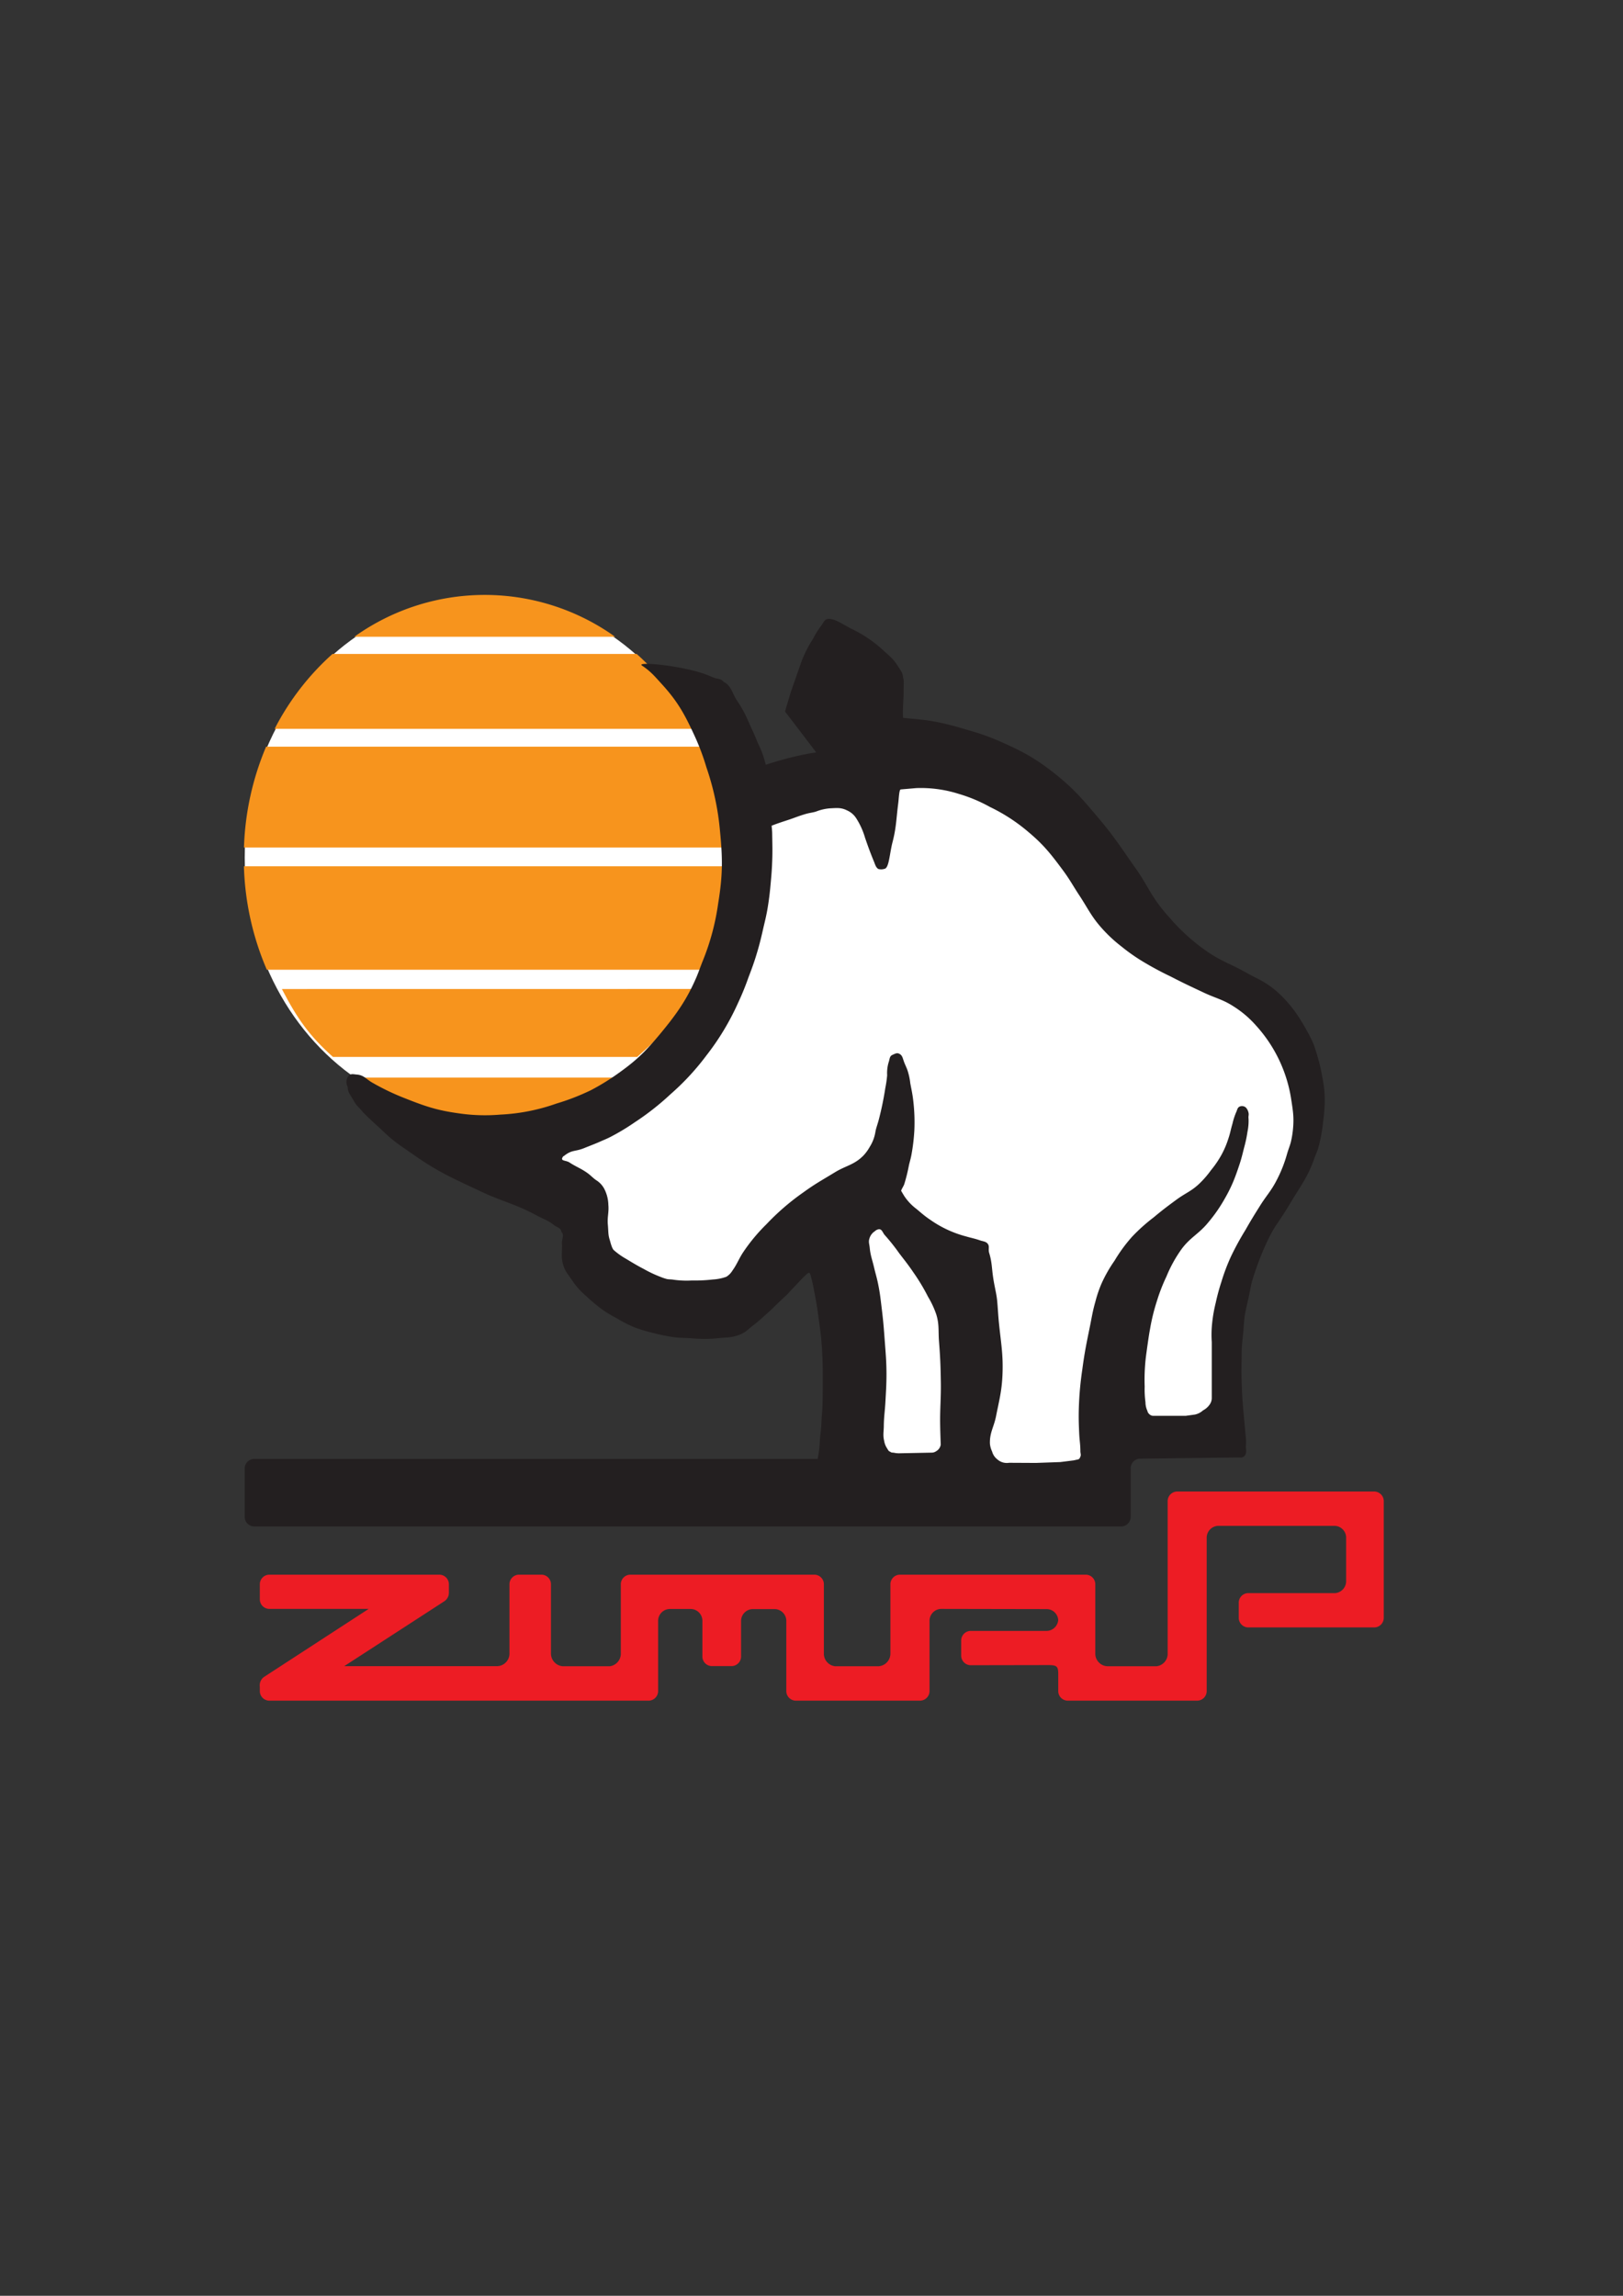 <svg id="Layer_1" data-name="Layer 1" xmlns="http://www.w3.org/2000/svg" viewBox="0 0 595.28 841.89"><rect x="0" y="0" width="595.28" height="841.89" fill="#333333" stroke="none"/><defs><style>.cls-1,.cls-4{fill:#fff;}.cls-2{fill:#f7941d;stroke:#f7941d;stroke-miterlimit:3.86;stroke-width:0.67px;}.cls-3{fill:#231f20;}.cls-3,.cls-4,.cls-5{fill-rule:evenodd;}.cls-5{fill:#ed1c24;}</style></defs><ellipse class="cls-1" cx="177.74" cy="314.46" rx="87.98" ry="95.96"/><path class="cls-2" d="M131,233.18a81.89,81.89,0,0,1,93.57,0Z"/><path class="cls-2" d="M101.28,266.94a94.85,94.85,0,0,1,20.79-26.79H233.4a94.85,94.85,0,0,1,20.79,26.79Z"/><path class="cls-2" d="M89.83,310.47a102.63,102.63,0,0,1,8-36.33H257.6a102.85,102.85,0,0,1,8,36.33Z"/><path class="cls-2" d="M265.66,318a102.61,102.61,0,0,1-8.28,37.28H98.09A102.82,102.82,0,0,1,89.81,318Z"/><path class="cls-2" d="M254.43,363C249,373.4,242,379.75,233.58,387.25H122.25c-8.41-7.5-12.91-13.85-18.31-24.23Z"/><path class="cls-2" d="M224.9,395.49a81.92,81.92,0,0,1-94.33,0Z"/><path class="cls-3" d="M418.08,534.91a3.51,3.51,0,0,0-3.37,3.65v17.56a3.53,3.53,0,0,1-3.39,3.65H93.14a3.52,3.52,0,0,1-3.38-3.65V538.63A3.52,3.52,0,0,1,93.14,535H299.91s.49-2.82.58-3.7c.21-2.22.25-4.21.5-6,.31-2.28.27-4.38.47-6.55.26-2.8.28-5.75.31-9.32,0-2.11,0-4,0-5.87,0-4.28-.19-8-.51-11.92-.24-3.11-.77-6.37-1.28-10.22-.42-3.1-.92-5.75-1.41-8.17a44.3,44.3,0,0,0-1-4.57c-.62-2.57-.59-2.54-3.06-.12-1.39,1.37-2.46,2.61-3.62,3.8s-1.77,2-3,3.12c-1,.91-2,1.88-3,2.82s-1.54,1.58-2.65,2.56c-2.11,1.86-3.76,3.48-6,5.17-1.66,1.26-2.39,2.2-4.19,3.08a14.64,14.64,0,0,1-6.1,1.38c-2.87.25-4.48.5-7.35.51-2.43,0-4.25-.19-6.13-.3-1.63-.1-3.3-.08-5.44-.36a62.55,62.55,0,0,1-7.09-1.44,57.81,57.81,0,0,1-7.23-2.15A48.4,48.4,0,0,1,226,483.3a45.69,45.69,0,0,1-4.91-2.93,67.35,67.35,0,0,1-6.21-5.19,27.12,27.12,0,0,1-5.13-5.8c-1.49-2.23-2.5-3.12-3.25-5.75-.82-2.89-.22-4.72-.39-7.73-.09-1.63,1-3.08-.24-4.19-.09-1.42-1.57-1.59-2.69-2.48-2.3-1.81-4-2.23-6.57-3.63-7.61-4.12-12.49-5-20.29-8.7-9.49-4.48-15.17-6.86-23.88-12.92-6.13-4.27-7.68-5.08-12.06-9.27-1.43-1.37-6.34-5.71-7.63-7.31-1.14-1.43-2-1.84-3.06-3.83-.9-1.71-2.23-3-2.15-5a3.64,3.64,0,0,1,.17-3.86c.91-1.17,1.83-.76,3.25-.65h0c2.54.22,3.39,1.73,5.67,3a88.29,88.29,0,0,0,11.93,5.7c7.31,2.9,11.65,4.39,19.4,5.47a66.09,66.09,0,0,0,15.52.51,71.46,71.46,0,0,0,20.6-4.05,84.21,84.21,0,0,0,12.62-4.89A83.59,83.59,0,0,0,227,393.43c6.68-4.77,9.9-8,15.25-14.44,6.14-7.4,9.74-12.64,13.16-20.58.74-1.72,1.49-3.9,2.28-5.88a87.71,87.71,0,0,0,5.72-21.25c1.66-10.14,1.69-16.15.68-26.4a98.13,98.13,0,0,0-5-23.51,86,86,0,0,0-4.37-11.62c-3.68-8-6.23-12.59-12.09-19-2.59-2.83-3.88-4.46-7.16-6.68-2.39-1.61,14.82,0,23.58,3.32,1.23.46,2.37,1,3.41,1.32s2.06.16,2.9,1.31c2.77,1.25,3.32,4.44,4.82,6.67,3.2,4.78,3.77,6.79,5.88,11.31.82,1.75,1.29,3.05,1.9,4.45.45,1,1,2.08,1.51,3.42.62,1.76.93,2.77,1.41,4.58,2.29-.76,3.59-1.15,5.92-1.8,2.54-.71,4-1.08,6.57-1.64,2.31-.49,3.62-.74,6-1.11l-11.45-15,2.16-7.21,3.76-10.75a44.15,44.15,0,0,1,4.39-8.74,29.18,29.18,0,0,1,2.85-4.58c1.12-1.47,1.25-2.57,2.78-2.66,2.33-.13,5.15,1.93,8.26,3.54a47.11,47.11,0,0,1,12.07,8.19c2.08,1.92,3.44,2.9,4.94,5.29,1.05,1.67,2,2.62,2.11,4.58.39.85.17,2.93.19,4.81,0,3.64-.4,6.22-.22,9.86,6.1.65,9,.71,15,2.09,3.68.85,6.6,1.74,9.44,2.59a83.22,83.22,0,0,1,10,3.49c9.25,4,14.44,6.77,22.39,13.24,6.43,5.24,9.47,9,14.92,15.42,5.94,7,8.68,11.48,14,19,1.9,2.66,3.46,5.54,4.81,7.77a57.82,57.82,0,0,0,7.13,9.61,72.14,72.14,0,0,0,13.14,12c5.59,4,9.33,5,15.22,8.33,1.81,1,2.68,1.44,4.15,2.18a33.84,33.84,0,0,1,6.29,4.12,38.9,38.9,0,0,1,3.42,3.24,47,47,0,0,1,5.58,7.21c.69,1.1,1.32,2.13,1.89,3.11s1.66,3,2.15,4a25.51,25.51,0,0,1,1.76,4.35c.46,1.41.89,2.94,1.36,4.67.58,2.15.89,4.09,1.25,5.93,1,5.11,1,9.49.2,15.64A60,60,0,0,1,483.5,421c-.35,1.21-.94,2.4-1.45,3.85-2.39,6.84-5.09,10.15-8.76,16.3-1.7,2.87-3.16,5.05-4.58,7.19a41.23,41.23,0,0,0-3,5,99.23,99.23,0,0,0-5.54,13.53c-1.44,4.21-1.28,4.64-2.22,9-.39,1.79-1.21,5.19-1.41,6.61-.26,1.83-.34,3.72-.55,6.06-.27,3-.6,5.39-.58,7.78,0,3.25-.13,6.35,0,10.47.22,7.75.81,12.18,1.48,19.86a17.11,17.11,0,0,1,.06,3.65c0,1.32.41,2.31-.32,3.38a1.8,1.8,0,0,1-1.64.81l-2.86,0c-12.87.14-33,.41-33,.41Z"/><path class="cls-4" d="M351.57,291.1A45.84,45.84,0,0,0,336.06,289l-5.68.49c-.62.06-.69,3.32-.94,5.2-.72,5.54-.68,8.78-2.09,14.17-1.06,4.08-1.26,9.41-2.88,9.73a4.06,4.06,0,0,1-2.3.08c-.93-.55-1.18-1.64-1.59-2.64-1.41-3.43-2.09-5.32-3.29-8.78A27.44,27.44,0,0,0,314,300a7.62,7.62,0,0,0-3.28-2.8c-2.22-1.13-3.82-.89-6.27-.78a17.63,17.63,0,0,0-5.1,1.17c-1.17.39-2.37.47-3.85.9-2.21.64-4,1.36-5.67,1.94-2,.67-4.36,1.39-6.82,2.37,0,0,.2,1.79.21,2.82.05,4,.16,6.29,0,10.3-.11,2.77-.22,4.33-.47,7.08-.33,3.79-.55,5.92-1.15,9.66-.44,2.75-1,5-1.51,7.14-.71,3.14-1.36,6.05-2.54,9.93-1,3.36-2,6-3,8.61a99,99,0,0,1-3.84,9.42,93.35,93.35,0,0,1-11.64,19.32,91.6,91.6,0,0,1-13.13,14.17,97.3,97.3,0,0,1-13.13,10.31,81.29,81.29,0,0,1-8.75,5.28c-1.48.78-3,1.36-4.18,1.9s-4.07,1.65-5.64,2.29c-3.37,1.36-4.4.52-7.31,2.81-.45.35-.19-.11-.61.6-.81,1.38,1.31,1,2.61,1.89,2.5,1.62,4.14,2.12,6.57,3.86,1.13.81,2.18,1.94,3.13,2.57a8.28,8.28,0,0,1,3.13,3.45,13.45,13.45,0,0,1,1.37,5.62c.25,2.75-.43,4.44-.19,7.2s.07,3.68.69,5.63c.25.79.77,3.16,1.54,3.81a26.24,26.24,0,0,0,4.42,3.13c1.9,1.15,4.05,2.47,6.5,3.73a45.51,45.51,0,0,0,6.39,3,17.4,17.4,0,0,0,2.18.72c.76.14,1.57.08,2.47.25a34.13,34.13,0,0,0,6.56.27,58,58,0,0,0,7.77-.37,17.13,17.13,0,0,0,4.95-1A6.77,6.77,0,0,0,268.6,466c1.83-2.54,2.38-4.44,4.18-7.09a65.53,65.53,0,0,1,8.36-10,87.67,87.67,0,0,1,13.42-11.59c4.35-3.17,7.05-4.61,11.64-7.41,4-2.46,7.06-2.7,10.45-6.12a15.86,15.86,0,0,0,2.35-3.22,14.67,14.67,0,0,0,2.11-5.68c.25-1.31.8-2.7,1.21-4.3A113.39,113.39,0,0,0,324.71,399a42.23,42.23,0,0,0,.68-4.7,13.81,13.81,0,0,1,.51-4.64c.48-1.31.28-2.34,1.49-2.85.87-.38,1.54-.82,2.39-.41,1.11.52,1.27,1.46,1.65,2.58s.89,2.13,1.33,3.26a22.92,22.92,0,0,1,1.11,5c.37,2,.84,4,1.11,6.57a66.39,66.39,0,0,1,.38,10.74,71,71,0,0,1-1.06,8.9c-.27,1.49-.69,2.78-.95,4a63.08,63.08,0,0,1-1.67,6.74c-.25.77-.87,1.59-1.17,2.46,0,0,.79,1.41,1.36,2.26a19.22,19.22,0,0,0,4.29,4.44c1.44,1.2,3,2.61,5,3.93a40.78,40.78,0,0,0,13.13,6.12c2,.59,3.13.75,5.08,1.43,1,.36,2,.39,2.65,1,1.16,1.05.31,2.13.8,3.68,1,3.27.92,5.33,1.41,8.75s1.23,6,1.49,8.6.35,5.14.68,8.41c.75,7.4,1.61,11.56,1.28,19-.26,5.94-1.2,9.22-2.35,15.05-.77,3.95-2.37,6-2.25,10.06a8.48,8.48,0,0,0,.8,2.9,5.42,5.42,0,0,0,1.94,2.9,5.2,5.2,0,0,0,4.29,1.24l9.85.05,8.95-.32,4.85-.61,1.65-.36c.5-.11.64-.54.85-1,.32-.71,0-1.22,0-2,0-2.5-.31-3.89-.43-6.38-.16-3.66-.24-5.73-.14-9.39a119.21,119.21,0,0,1,1.28-14.23c.81-6.19,1.54-9.64,2.79-15.76.72-3.55,1-5.6,2-9.08a44.53,44.53,0,0,1,2.27-6.68,50.71,50.71,0,0,1,4.74-8.32,56.66,56.66,0,0,1,6.46-8.83,65.65,65.65,0,0,1,7.9-7.08c3.19-2.67,5.06-4.07,8.41-6.53,3.17-2.33,5.42-3.07,8.27-5.77a35.13,35.13,0,0,0,4.35-5,36.33,36.33,0,0,0,4-5.92,33.28,33.28,0,0,0,2.39-5.71c.71-2.08.86-3.34,1.5-5.45a23.81,23.81,0,0,1,1.33-4.14c.42-.86.43-1.68,1.25-2.1a2.15,2.15,0,0,1,2.31.32,3.87,3.87,0,0,1,1,2c.17.8-.12,1.09,0,2.07a19.52,19.52,0,0,1-.4,4.87,45.87,45.87,0,0,1-1.21,5.71c-.47,1.84-.87,3.63-1.61,5.92-.85,2.59-1.63,4.8-2.46,6.77a54.6,54.6,0,0,1-3,6,55.33,55.33,0,0,1-6.08,8.78c-3.46,4.27-6.66,5.49-9.87,9.89a49.31,49.31,0,0,0-5.5,10,64.82,64.82,0,0,0-3.47,8.92,72.73,72.73,0,0,0-2.51,10.18c-.46,2.46-.63,3.87-1,6.35-.39,2.94-.68,4.59-.87,7.55a71.08,71.08,0,0,0-.12,7.3,35.7,35.7,0,0,0,.29,5.76,7.61,7.61,0,0,0,.7,3.16,2.16,2.16,0,0,0,.72,1.23,2.06,2.06,0,0,0,1.56.61h11.77l3.35-.46a6.31,6.31,0,0,0,3-1.53,6.72,6.72,0,0,0,2.51-2.24,4.08,4.08,0,0,0,.71-2.3V492.18a39.82,39.82,0,0,1,.14-7,53.18,53.18,0,0,1,1.3-7.39A77.34,77.34,0,0,1,448,470a72.3,72.3,0,0,1,3.49-9.23,102.09,102.09,0,0,1,5.29-9.69c2-3.52,3.22-5.49,5.38-8.93,2.29-3.67,4.06-5.41,6.05-9.28a49.38,49.38,0,0,0,3.89-9.85c.49-1.65,1.06-3,1.37-4.29a33.45,33.45,0,0,0,.79-4.94c.39-4.31-.09-6.81-.74-11.07a51.85,51.85,0,0,0-12.76-26.56,37.77,37.77,0,0,0-8.33-7.11c-3.85-2.5-6.53-3-10.68-4.94-4.84-2.28-7.59-3.53-12.34-6a117.06,117.06,0,0,1-11.06-6,68.65,68.65,0,0,1-7-5,52.55,52.55,0,0,1-7.28-6.78c-3.69-4.12-5-7.09-8-11.69-2.41-3.62-3.52-5.84-6.1-9.35-4.45-6-7.13-9.47-12.88-14.28a64.8,64.8,0,0,0-14-9.09A55.91,55.91,0,0,0,351.57,291.1Z"/><path class="cls-4" d="M330.08,532.93l11.67-.23a2.87,2.87,0,0,0,1.64-.54,3.35,3.35,0,0,0,1.65-2.41s-.17-4.4-.21-7.21c-.1-6.12.34-9.57.25-15.69-.09-5.85-.22-9.16-.68-15-.29-3.85.14-6.15-1-9.85a33.35,33.35,0,0,0-3-6.43,73,73,0,0,0-5.41-9c-1.9-2.81-3.12-4.29-5.19-7a72.84,72.84,0,0,0-5.25-6.61c-.82-.88-1-2.25-2.19-2.19a2.63,2.63,0,0,0-1.48.73,4.72,4.72,0,0,0-2,2.69c-.41,1.27,0,2.09.12,3.43.27,2.82.93,4.34,1.57,7.1.56,2.37,1,3.68,1.49,6.07.74,3.62.93,5.71,1.38,9.39.55,4.45.73,7,1.06,11.44.35,4.73.62,7.4.64,12.14,0,4-.17,6.28-.39,10.3-.18,3.4-.54,5.3-.59,8.7,0,2.19-.4,3.49.13,5.61a6.94,6.94,0,0,0,1,2.64c.41.61.57,1.19,1.27,1.37.38.41.84.26,1.39.37A8.41,8.41,0,0,0,330.08,532.93Z"/><path class="cls-5" d="M345.12,590a4.37,4.37,0,0,0-4.19,4.53V620a3.53,3.53,0,0,1-3.39,3.65H291.78A3.53,3.53,0,0,1,288.4,620v-25.4a4.34,4.34,0,0,0-4.16-4.53H276a4.37,4.37,0,0,0-4.19,4.53v12.72a3.53,3.53,0,0,1-3.39,3.65H261a3.52,3.52,0,0,1-3.38-3.65V594.56a4.34,4.34,0,0,0-4.16-4.53h-7.89a4.37,4.37,0,0,0-4.19,4.53V620a3.52,3.52,0,0,1-3.38,3.65H98.68A3.52,3.52,0,0,1,95.3,620v-1.41a3.77,3.77,0,0,1,1.6-3.68L135.22,590H98.68a3.52,3.52,0,0,1-3.38-3.65V581.1a3.52,3.52,0,0,1,3.38-3.65h62.58a3.52,3.52,0,0,1,3.38,3.65v2.47a3,3,0,0,1,0,.42,3.73,3.73,0,0,1-1.64,3.19L126.25,611H182.4a4.64,4.64,0,0,0,4.46-4.81V581.1a3.53,3.53,0,0,1,3.39-3.65h8.45a3.52,3.52,0,0,1,3.38,3.65v25.22a4.69,4.69,0,0,0,4.35,4.71H223.7a4.68,4.68,0,0,0,4-4.32V581.1a3.52,3.52,0,0,1,3.38-3.65h67.72a3.52,3.52,0,0,1,3.38,3.65v25.58a4.64,4.64,0,0,0,4.14,4.35h15.94a4.66,4.66,0,0,0,4.32-4.81V581.1a3.52,3.52,0,0,1,3.38-3.65h68.39a3.52,3.52,0,0,1,3.38,3.65v25.12a4.64,4.64,0,0,0,4.46,4.81h18a4.63,4.63,0,0,0,4.08-4.23V550.61a3.53,3.53,0,0,1,3.39-3.65h72.49a3.52,3.52,0,0,1,3.38,3.65v42.53a3.52,3.52,0,0,1-3.38,3.65H457.73a3.52,3.52,0,0,1-3.38-3.65v-5.28a3.52,3.52,0,0,1,3.38-3.65h32a4.4,4.4,0,0,0,4-4.52V564.08a4.35,4.35,0,0,0-4.16-4.54H446.78a4.37,4.37,0,0,0-4.19,4.54V620a3.53,3.53,0,0,1-3.38,3.65H391.53a3.53,3.53,0,0,1-3.39-3.65v-6.2c0-2.72-.59-3.16-3.37-3.2l-28.84.05a3.53,3.53,0,0,1-3.39-3.65v-5.28a3.53,3.53,0,0,1,3.39-3.65H384a4.34,4.34,0,0,0,4.13-4,4.28,4.28,0,0,0-4.13-4Z"/></svg>